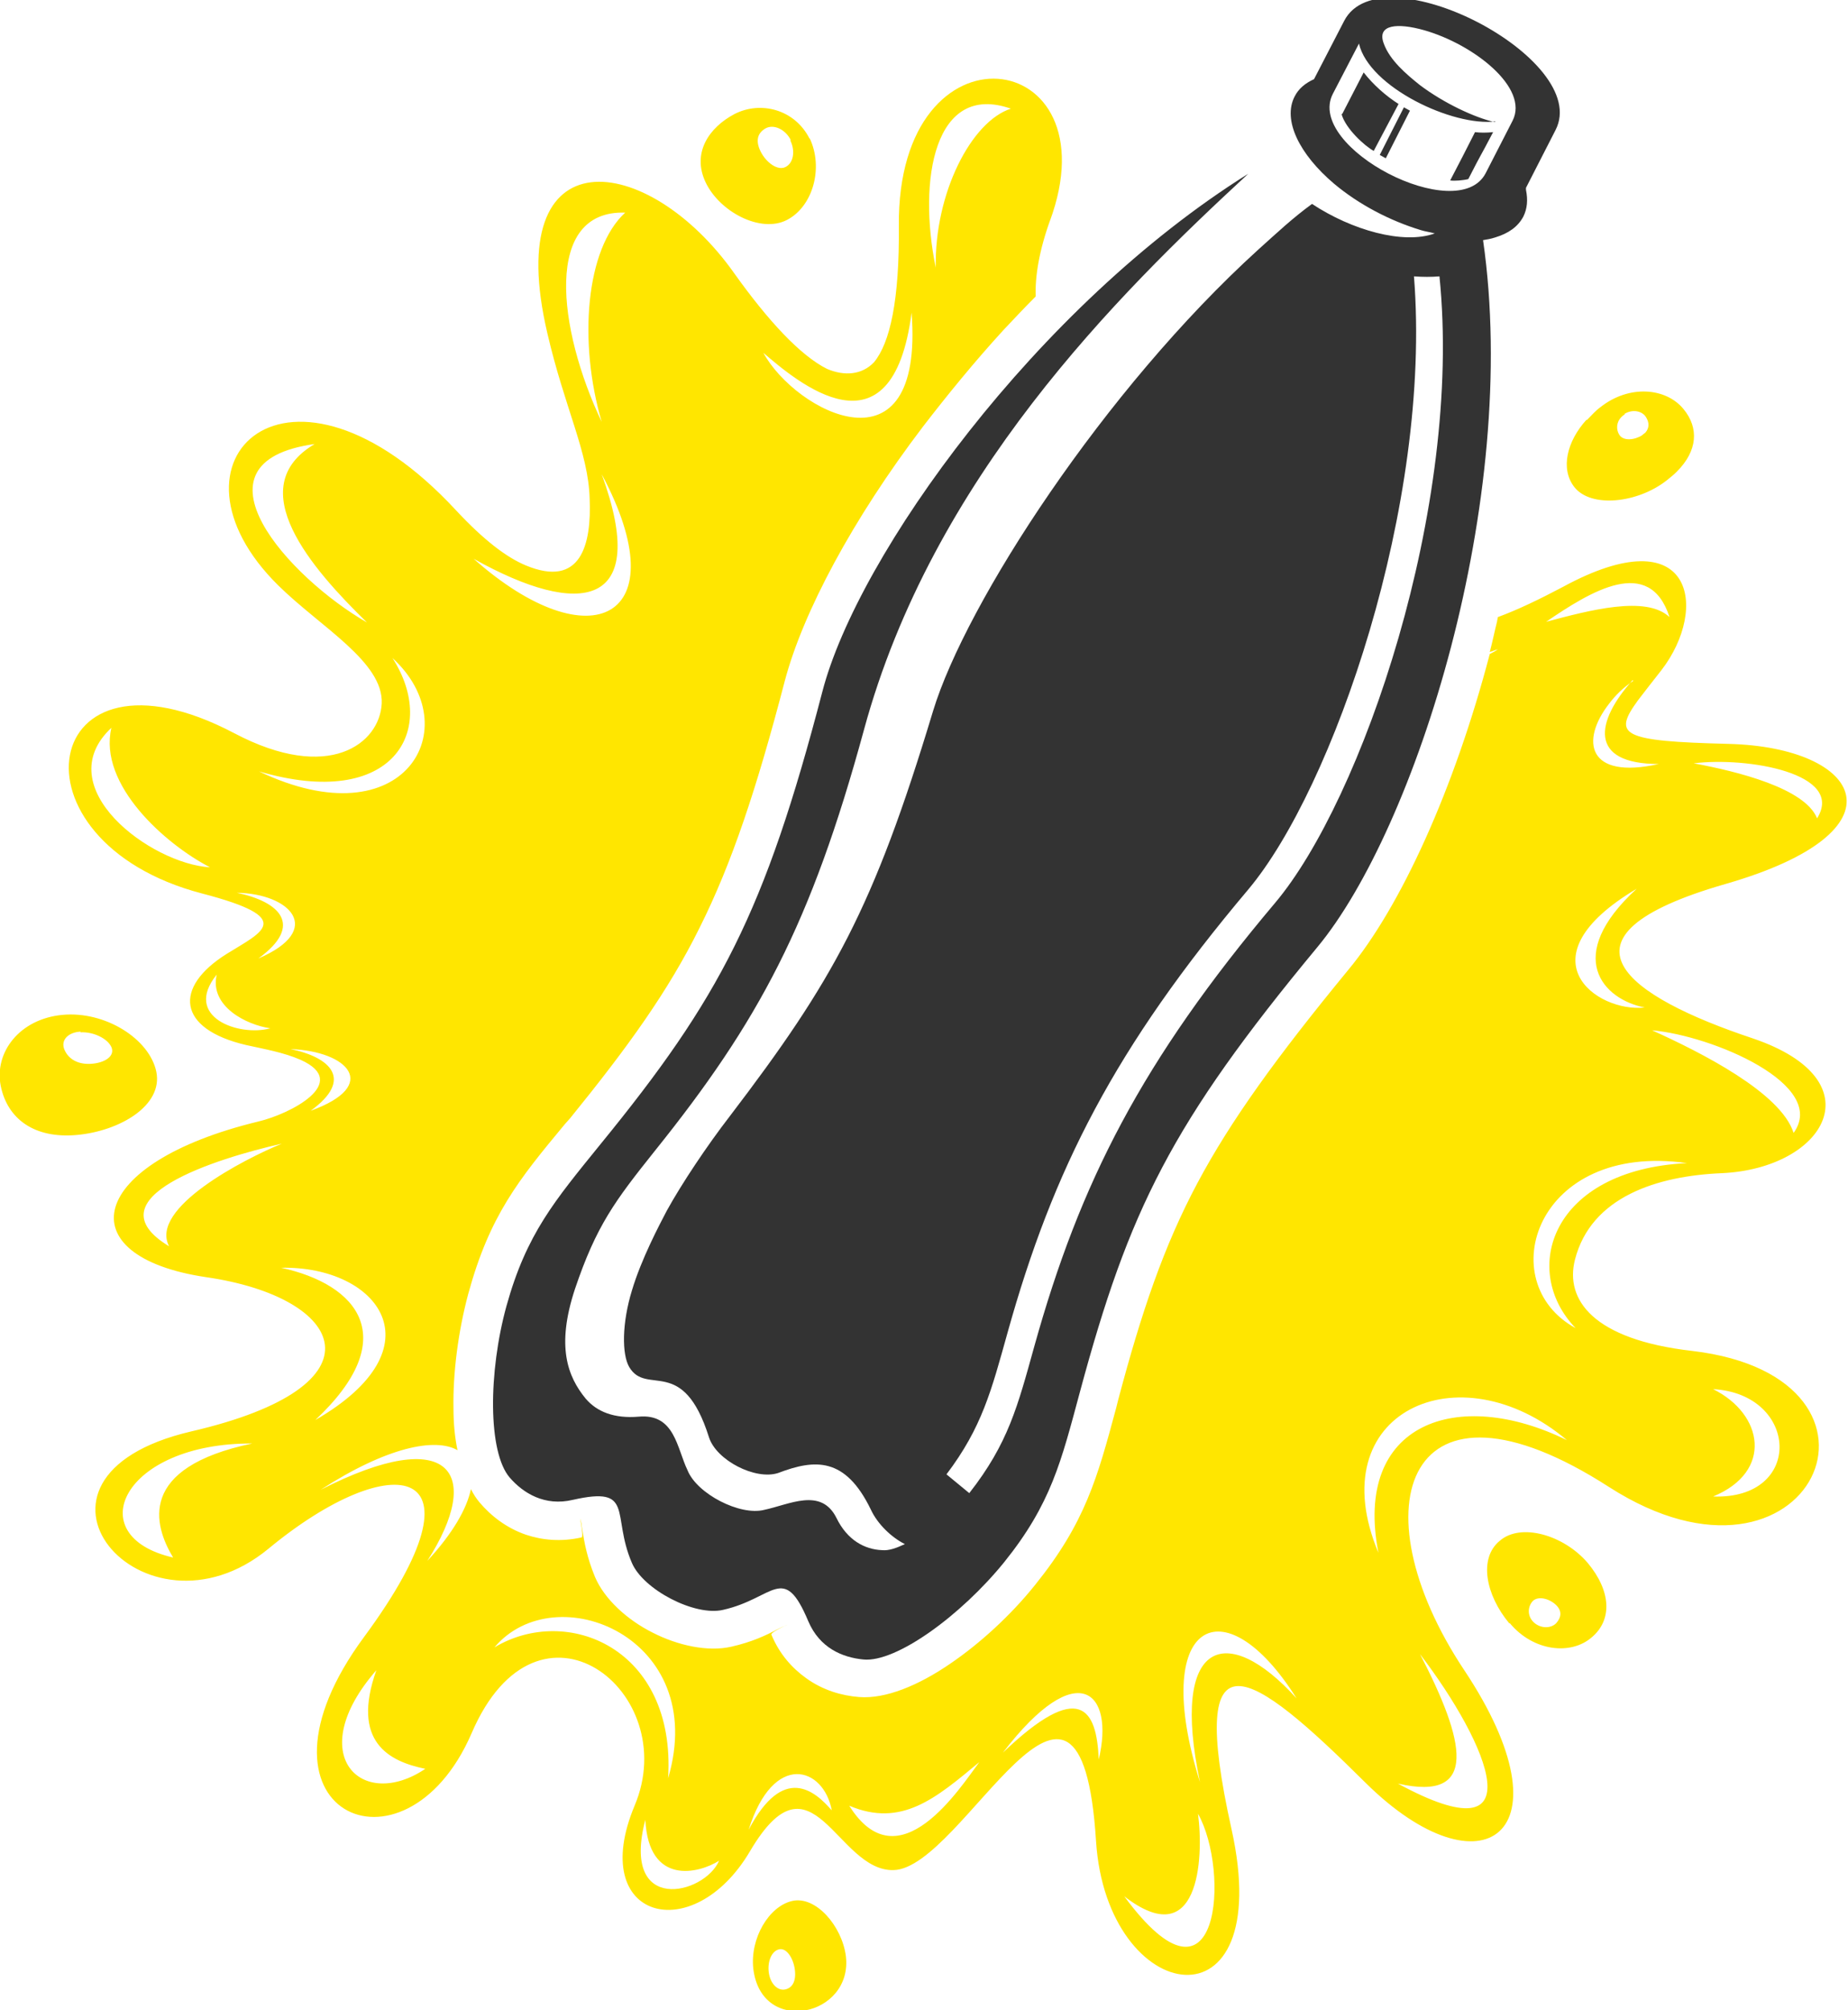 <?xml version="1.0" encoding="UTF-8"?>
<!DOCTYPE svg PUBLIC "-//W3C//DTD SVG 1.1//EN" "http://www.w3.org/Graphics/SVG/1.1/DTD/svg11.dtd">
<!-- Creator: CorelDRAW 2021 (64-Bit) -->
<svg xmlns="http://www.w3.org/2000/svg" xml:space="preserve" width="21.684mm" height="23.587mm" version="1.1" style="shape-rendering:geometricPrecision; text-rendering:geometricPrecision; image-rendering:optimizeQuality; fill-rule:evenodd; clip-rule:evenodd"
viewBox="0 0 27.55 29.97"
 xmlns:xlink="http://www.w3.org/1999/xlink"
 xmlns:xodm="http://www.corel.com/coreldraw/odm/2003">
 <defs>
  <style type="text/css">
   <![CDATA[
    .fil1 {fill:#333333}
    .fil0 {fill:#FFE600}
   ]]>
  </style>
 </defs>
 <g id="Layer_x0020_1">
  <path class="fil0" d="M15.65 3.3c0.97,-2.62 -2.28,-3.07 -2.25,0.07 0.01,1.1 -0.13,1.74 -0.37,2.03 -0.18,0.19 -0.44,0.21 -0.7,0.1 -0.4,-0.2 -0.88,-0.72 -1.38,-1.42 -1.29,-1.83 -3.49,-2.1 -2.79,0.89 0.26,1.12 0.61,1.77 0.63,2.46 0.03,0.69 -0.13,1.34 -0.95,1 -0.29,-0.12 -0.63,-0.38 -1.04,-0.82 -2.49,-2.69 -4.54,-0.74 -2.65,1.12 0.63,0.62 1.57,1.14 1.54,1.76 -0.03,0.59 -0.78,1.19 -2.2,0.44 -2.91,-1.53 -3.46,1.61 -0.48,2.39 1.42,0.37 0.9,0.57 0.37,0.9 -0.8,0.5 -0.74,1.12 0.29,1.36 0.27,0.06 0.56,0.11 0.81,0.22 0.76,0.34 -0.16,0.81 -0.63,0.92 -2.56,0.62 -2.86,2.01 -0.78,2.32 2.08,0.3 2.72,1.62 -0.22,2.3 -2.95,0.69 -0.71,3.28 1.15,1.75 1.85,-1.53 3.36,-1.31 1.43,1.31 -1.93,2.61 0.6,3.75 1.6,1.44 0.99,-2.31 3.15,-0.62 2.43,1.08 -0.71,1.7 0.87,2.12 1.72,0.68 0.93,-1.58 1.29,0.3 2.14,0.28 1.04,-0.02 2.79,-4.08 3.02,-0.43 0.16,2.48 2.7,2.89 2.02,-0.18 -0.68,-3.06 0.28,-2.4 2,-0.69 1.73,1.71 3.1,0.77 1.47,-1.68 -1.63,-2.45 -0.85,-4.67 2.16,-2.73 3.01,1.93 4.61,-1.63 1.24,-2.03 -1.49,-0.17 -1.9,-0.77 -1.75,-1.36 0.24,-0.94 1.23,-1.25 2.19,-1.29 1.54,-0.07 2.32,-1.38 0.46,-2.01 -1.86,-0.62 -3.15,-1.51 -0.41,-2.3 2.75,-0.79 2.04,-2.04 0.05,-2.09 -1.6,-0.04 -1.73,-0.13 -1.35,-0.65l-0 0c0.09,-0.12 0.21,-0.27 0.35,-0.45 0.71,-0.92 0.48,-2.3 -1.47,-1.24 -0.34,0.18 -0.67,0.34 -0.97,0.45 -0,0.02 -0.01,0.04 -0.01,0.06 -0.04,0.16 -0.07,0.31 -0.11,0.46 0.04,-0.01 0.08,-0.03 0.12,-0.04l0 0c-0.04,0.03 -0.08,0.05 -0.12,0.07 -0.53,2.02 -1.33,3.77 -2.11,4.71 -1.06,1.29 -1.75,2.24 -2.25,3.18 -0.5,0.94 -0.83,1.91 -1.18,3.23l-0.03 0.12c-0.28,1.04 -0.46,1.71 -1.21,2.64 -0.36,0.45 -0.82,0.87 -1.26,1.17 -0.48,0.33 -0.97,0.53 -1.36,0.5 -0.26,-0.02 -0.54,-0.1 -0.79,-0.28 -0.21,-0.15 -0.4,-0.36 -0.52,-0.65 -0.02,-0.04 0.35,-0.2 0.2,-0.13 -0.03,0.01 -0.07,0.03 -0.11,0.05 -0.17,0.09 -0.38,0.19 -0.69,0.26 -0.35,0.08 -0.8,-0.02 -1.17,-0.21 -0.38,-0.19 -0.72,-0.5 -0.86,-0.83 -0.12,-0.29 -0.16,-0.52 -0.19,-0.71 -0.01,-0.05 -0.01,-0.09 -0.02,-0.12 -0.04,-0.16 0.05,0.23 0.01,0.24 -0.31,0.07 -0.59,0.04 -0.83,-0.04 -0.29,-0.1 -0.52,-0.28 -0.69,-0.48 -0.05,-0.06 -0.09,-0.12 -0.13,-0.2 -0.06,0.29 -0.27,0.66 -0.65,1.07 0.84,-1.31 0.35,-2.05 -1.59,-1.06l0 0c0.99,-0.64 1.71,-0.78 2.04,-0.59 -0.04,-0.19 -0.06,-0.4 -0.06,-0.62 -0.01,-0.53 0.07,-1.15 0.22,-1.71 0.32,-1.17 0.75,-1.7 1.44,-2.53l0.08 -0.09c0.86,-1.06 1.46,-1.89 1.93,-2.84 0.48,-0.96 0.85,-2.07 1.27,-3.68 0.27,-1.02 1.01,-2.41 2.06,-3.79 0.37,-0.48 0.77,-0.97 1.2,-1.44 0.16,-0.17 0.32,-0.34 0.48,-0.5 -0.01,-0.3 0.05,-0.68 0.22,-1.15l0 0zm-6.68 3.77l0 0c1.15,2.15 -0.16,2.81 -1.91,1.26 1.59,0.89 2.64,0.74 1.91,-1.26l0 0zm2.41 -1.81l0 0c0.49,0.42 1.92,1.65 2.21,-0.6 0.19,2.49 -1.73,1.48 -2.21,0.6l0 0zm12.28 1l0 0 0 -0 0.01 -0.01c0.06,-0.06 0.12,-0.13 0.19,-0.18 0.43,-0.34 0.98,-0.29 1.24,0.03 0.23,0.28 0.21,0.62 -0.1,0.93l-0.01 0.01 -0 0c-0.04,0.04 -0.09,0.08 -0.14,0.12 -0.43,0.34 -1.13,0.42 -1.38,0.1 -0.21,-0.27 -0.11,-0.68 0.18,-1l0 0zm0.56 -0.09l0 0c0.11,-0.07 0.26,-0.05 0.32,0.05 0.05,0.08 0.05,0.16 -0.01,0.23 -0.01,0.01 -0.03,0.02 -0.05,0.04 -0.11,0.07 -0.28,0.09 -0.34,-0.01 -0.05,-0.08 -0.04,-0.19 0.03,-0.26 0.01,-0.01 0.03,-0.03 0.05,-0.04l0 0zm0.12 3.97l0 0c-0.55,0.61 -0.67,1.25 0.39,1.25 -1.07,0.24 -1.17,-0.35 -0.74,-0.9l-0 0c0.09,-0.12 0.21,-0.24 0.36,-0.34l0 0zm2.75 2.06l0 0c-0.18,-0.45 -1.19,-0.7 -1.84,-0.82 0.8,-0.1 2.26,0.15 1.84,0.82l0 0zm-2.2 -3l0 0c-0.35,-0.33 -1.2,-0.1 -1.84,0.07 0.66,-0.45 1.54,-1 1.84,-0.07l0 0zm-2.39 15l0 0c-0.35,-0.42 -0.46,-0.97 -0.14,-1.23 0.31,-0.27 0.95,-0.09 1.31,0.33 0.35,0.42 0.37,0.85 0.06,1.11 -0.31,0.27 -0.87,0.21 -1.22,-0.21l0 0zm-21.57 -9.07l0 0c0.64,-0.06 1.3,0.36 1.4,0.85 0.1,0.5 -0.54,0.88 -1.18,0.94 -0.64,0.06 -1.04,-0.24 -1.14,-0.73 -0.1,-0.5 0.28,-1 0.92,-1.06l0 0zm0.27 0.26l0 0c0.19,-0.01 0.4,0.09 0.46,0.22 0.06,0.14 -0.11,0.24 -0.31,0.25 -0.19,0.01 -0.33,-0.07 -0.39,-0.21 -0.06,-0.14 0.05,-0.26 0.24,-0.27l0 0zm10.87 -13.33l0 0c0.21,0.44 0.05,1.02 -0.34,1.22 -0.39,0.2 -1,-0.12 -1.21,-0.56 -0.21,-0.44 0.05,-0.82 0.43,-1.02 0.39,-0.2 0.9,-0.07 1.12,0.37l0 0zm-0.29 0.03l0 0c0.08,0.16 0.05,0.34 -0.07,0.4 -0.12,0.06 -0.29,-0.07 -0.37,-0.23 -0.08,-0.16 -0.05,-0.28 0.08,-0.35 0.12,-0.06 0.29,0.02 0.37,0.18l0 0zm-0.55 27.26l0 0c-0.05,-0.45 0.23,-0.93 0.58,-1.01 0.35,-0.08 0.74,0.37 0.8,0.82 0.11,0.9 -1.26,1.2 -1.38,0.19l0 0zm0.23 0.05l0 0c-0.02,-0.17 0.05,-0.32 0.16,-0.34 0.11,-0.02 0.21,0.14 0.23,0.31 0.02,0.17 -0.04,0.27 -0.15,0.29 -0.11,0.02 -0.22,-0.09 -0.24,-0.26l0 0zm11.41 -5.21l0 0c-0.1,-0.09 -0.1,-0.23 -0.02,-0.32 0.08,-0.08 0.24,-0.04 0.34,0.05 0.1,0.09 0.09,0.19 0.01,0.28 -0.08,0.08 -0.23,0.08 -0.33,-0.01l0 0zm-4.98 2.38l0 0c-0.75,-2.39 0.35,-2.98 1.44,-1.25 -1.04,-1.15 -1.89,-0.88 -1.44,1.25l0 0zm2.66 -3.42l0 0c-0.88,-2.1 1.2,-3.04 2.81,-1.68 -1.63,-0.8 -3.19,-0.26 -2.81,1.68l0 0zm3.97 -8.13l0 0c-0.72,0.08 -1.85,-0.74 -0.12,-1.77 -1.1,1.01 -0.5,1.65 0.12,1.77l0 0zm-8.14 11.21l0 0c-0.03,-0.75 -0.28,-1.2 -1.43,-0.1 1.12,-1.46 1.67,-0.9 1.43,0.1l0 0zm-3.98 0.76l0 0c-0.25,-0.29 -0.72,-0.7 -1.24,0.29 0.37,-1.18 1.12,-0.94 1.24,-0.29l0 0zm-8.87 -13.68l0 0c0.79,0.01 1.32,0.55 0.32,0.98 0.69,-0.5 0.31,-0.85 -0.32,-0.98l0 0zm0.8 2.33l0 0c0.85,0.03 1.35,0.54 0.3,0.92 0.65,-0.47 0.29,-0.8 -0.3,-0.92l0 0zm-0.14 3.26l0 0c1.45,-0.03 2.38,1.19 0.51,2.27 1.3,-1.22 0.64,-2.02 -0.51,-2.27l0 0zm3.18 5.66l0 0c0.91,-1.08 3.21,-0.15 2.59,1.95 0.12,-1.94 -1.51,-2.6 -2.59,-1.95l0 0zm16.12 -4.76l0 0c-1.25,-0.68 -0.6,-2.78 1.66,-2.46 -2.03,0.1 -2.49,1.6 -1.66,2.46l0 0zm3.25 -2.91l0 0c-0.19,-0.6 -1.38,-1.2 -2.11,-1.53 0.9,0.08 2.63,0.81 2.11,1.53l0 0zm-11.67 -15.27l0 0c-0.59,0.19 -1.14,1.26 -1.12,2.37 -0.27,-1.31 -0.02,-2.77 1.12,-2.37l0 0zm10.47 20.69l0 0c0.9,-0.37 0.75,-1.23 0,-1.6 1.28,0.07 1.36,1.65 -0,1.6l0 0zm-4.7 4.28l0 0c1.22,0.28 1,-0.64 0.33,-1.93 1.03,1.35 1.75,3.06 -0.33,1.93l0 0zm-8.18 0.33l0 0c0.78,0.33 1.29,-0.11 1.94,-0.65 -0.28,0.37 -1.2,1.83 -1.94,0.65l0 0zm4.1 1.35l0 0c1.11,0.86 1.19,-0.55 1.1,-1.23 0.48,0.85 0.33,3.17 -1.1,1.23l0 0zm-7.14 -1.14l0 0c0.05,0.99 0.8,0.8 1.1,0.61 -0.22,0.51 -1.47,0.81 -1.1,-0.61l0 0zm-3.28 -0.76l0 0c-0.95,0.64 -1.83,-0.21 -0.73,-1.47 -0.38,1.07 0.19,1.36 0.73,1.47l0 0zm-3.76 -3.15l0 0c-1.4,-0.32 -0.75,-1.71 1.18,-1.7 -1.72,0.36 -1.47,1.22 -1.18,1.7l0 0zm-0.06 -4.64l0 0c-1.19,-0.72 0.71,-1.31 1.68,-1.53 -0.56,0.23 -1.98,0.96 -1.68,1.53l0 0zm0.71 -4.05l0 0c-0.11,0.47 0.44,0.75 0.8,0.8 -0.47,0.13 -1.31,-0.17 -0.8,-0.8l0 0zm-1.57 -3.68l0 0c-0.2,0.85 0.81,1.74 1.47,2.08 -0.88,-0.05 -2.42,-1.19 -1.47,-2.08l0 0zm3.03 -4.23l0 0c-1.1,0.65 -0.04,1.86 0.78,2.66 -1.15,-0.66 -2.74,-2.39 -0.78,-2.66l0 0zm4.63 -3.45l0 0c-0.59,0.54 -0.7,1.93 -0.35,3.12 -0.66,-1.39 -0.87,-3.16 0.35,-3.12l0 0zm-3.47 6.64l0 0c1.13,1.03 0.19,2.73 -1.99,1.69 2.01,0.59 2.68,-0.62 1.99,-1.69z"/>
  <path class="fil1" d="M22.75 2.83c0.03,0.15 0.02,0.28 -0.04,0.4 -0.08,0.15 -0.22,0.25 -0.42,0.31 -0.06,0.02 -0.12,0.03 -0.18,0.04 0.56,3.88 -1.01,8.78 -2.47,10.54 -2.18,2.63 -2.81,3.92 -3.54,6.63 -0.28,1.04 -0.43,1.67 -1.13,2.54 -0.64,0.79 -1.61,1.5 -2.1,1.45 -0.31,-0.03 -0.65,-0.17 -0.82,-0.57 -0.37,-0.88 -0.51,-0.34 -1.27,-0.17 -0.42,0.1 -1.19,-0.3 -1.36,-0.7 -0.31,-0.72 0.05,-1.15 -0.88,-0.94 -0.42,0.1 -0.74,-0.1 -0.94,-0.33 -0.33,-0.38 -0.32,-1.58 -0.05,-2.56 0.3,-1.08 0.72,-1.57 1.4,-2.41 1.78,-2.18 2.45,-3.45 3.31,-6.75 0.53,-2.04 3.2,-5.75 6.35,-7.72 -1.97,1.82 -4.71,4.54 -5.73,8.29 -0.79,2.9 -1.57,4.35 -3.12,6.28 -0.59,0.74 -0.87,1.11 -1.19,2.06 -0.28,0.85 -0.11,1.3 0.16,1.63 0.17,0.2 0.43,0.3 0.79,0.27 0.54,-0.05 0.57,0.47 0.73,0.8 0.14,0.35 0.78,0.68 1.14,0.59 0.38,-0.08 0.85,-0.34 1.08,0.12 0.16,0.33 0.42,0.47 0.68,0.48 0.1,0.01 0.21,-0.03 0.34,-0.09 -0.2,-0.1 -0.41,-0.3 -0.51,-0.52 -0.38,-0.78 -0.83,-0.75 -1.38,-0.54 -0.34,0.11 -0.92,-0.19 -1.03,-0.53 -0.39,-1.24 -0.93,-0.61 -1.19,-1.05 -0.11,-0.19 -0.11,-0.65 0.04,-1.14 0.14,-0.47 0.41,-0.98 0.52,-1.19 0.22,-0.4 0.6,-0.97 0.94,-1.41 1.54,-2.02 2.14,-3.09 3.03,-6.04 0.49,-1.61 2.55,-4.79 4.85,-6.88 0.29,-0.26 0.5,-0.46 0.8,-0.68 0.59,0.39 1.36,0.61 1.83,0.44 -0.07,-0.02 -0.15,-0.03 -0.21,-0.05 -0.46,-0.14 -0.92,-0.38 -1.29,-0.69 -0.52,-0.44 -0.77,-0.95 -0.59,-1.3 0.06,-0.12 0.16,-0.2 0.29,-0.26l0.45 -0.87c0.55,-1.06 3.7,0.57 3.15,1.63l-0.44 0.86 0 0zm-1.29 1.29l0 0c-0.12,0.01 -0.25,0.01 -0.38,0 0.27,3.4 -1.21,7.64 -2.47,9.14 -1.99,2.36 -2.91,4.17 -3.59,6.61 -0.24,0.86 -0.38,1.41 -0.91,2.11l0.34 0.28c0.58,-0.74 0.72,-1.29 0.97,-2.19 0.68,-2.44 1.6,-4.25 3.59,-6.61 1.29,-1.53 2.8,-5.9 2.45,-9.34l0 0zm-0.89 -1.81l0 0 0.09 0.05 0.36 -0.71 -0.09 -0.05 -0.36 0.71 0 0zm-0.57 -0.61l0 0c0.06,0.22 0.35,0.48 0.48,0.55l0.37 -0.7c-0.19,-0.12 -0.38,-0.29 -0.52,-0.47l-0.32 0.62 0 0zm1.89 0.97l0 0c0.23,-0.45 0.14,-0.26 0.37,-0.7 -0.1,0.01 -0.19,0.01 -0.27,0 -0.23,0.45 -0.14,0.28 -0.37,0.72 0.06,0.01 0.19,0 0.27,-0.02l0 0zm0.41 -0.86l0 0c-0.64,0.08 -1.89,-0.51 -2.04,-1.16l-0.39 0.75c-0.41,0.8 1.87,1.98 2.28,1.18l0.4 -0.78c0.25,-0.49 -0.58,-1.14 -1.32,-1.35 -0.39,-0.11 -0.71,-0.09 -0.6,0.2 0.09,0.25 0.34,0.46 0.54,0.62 0.36,0.27 0.81,0.48 1.11,0.55z"/>
 </g>
</svg>
